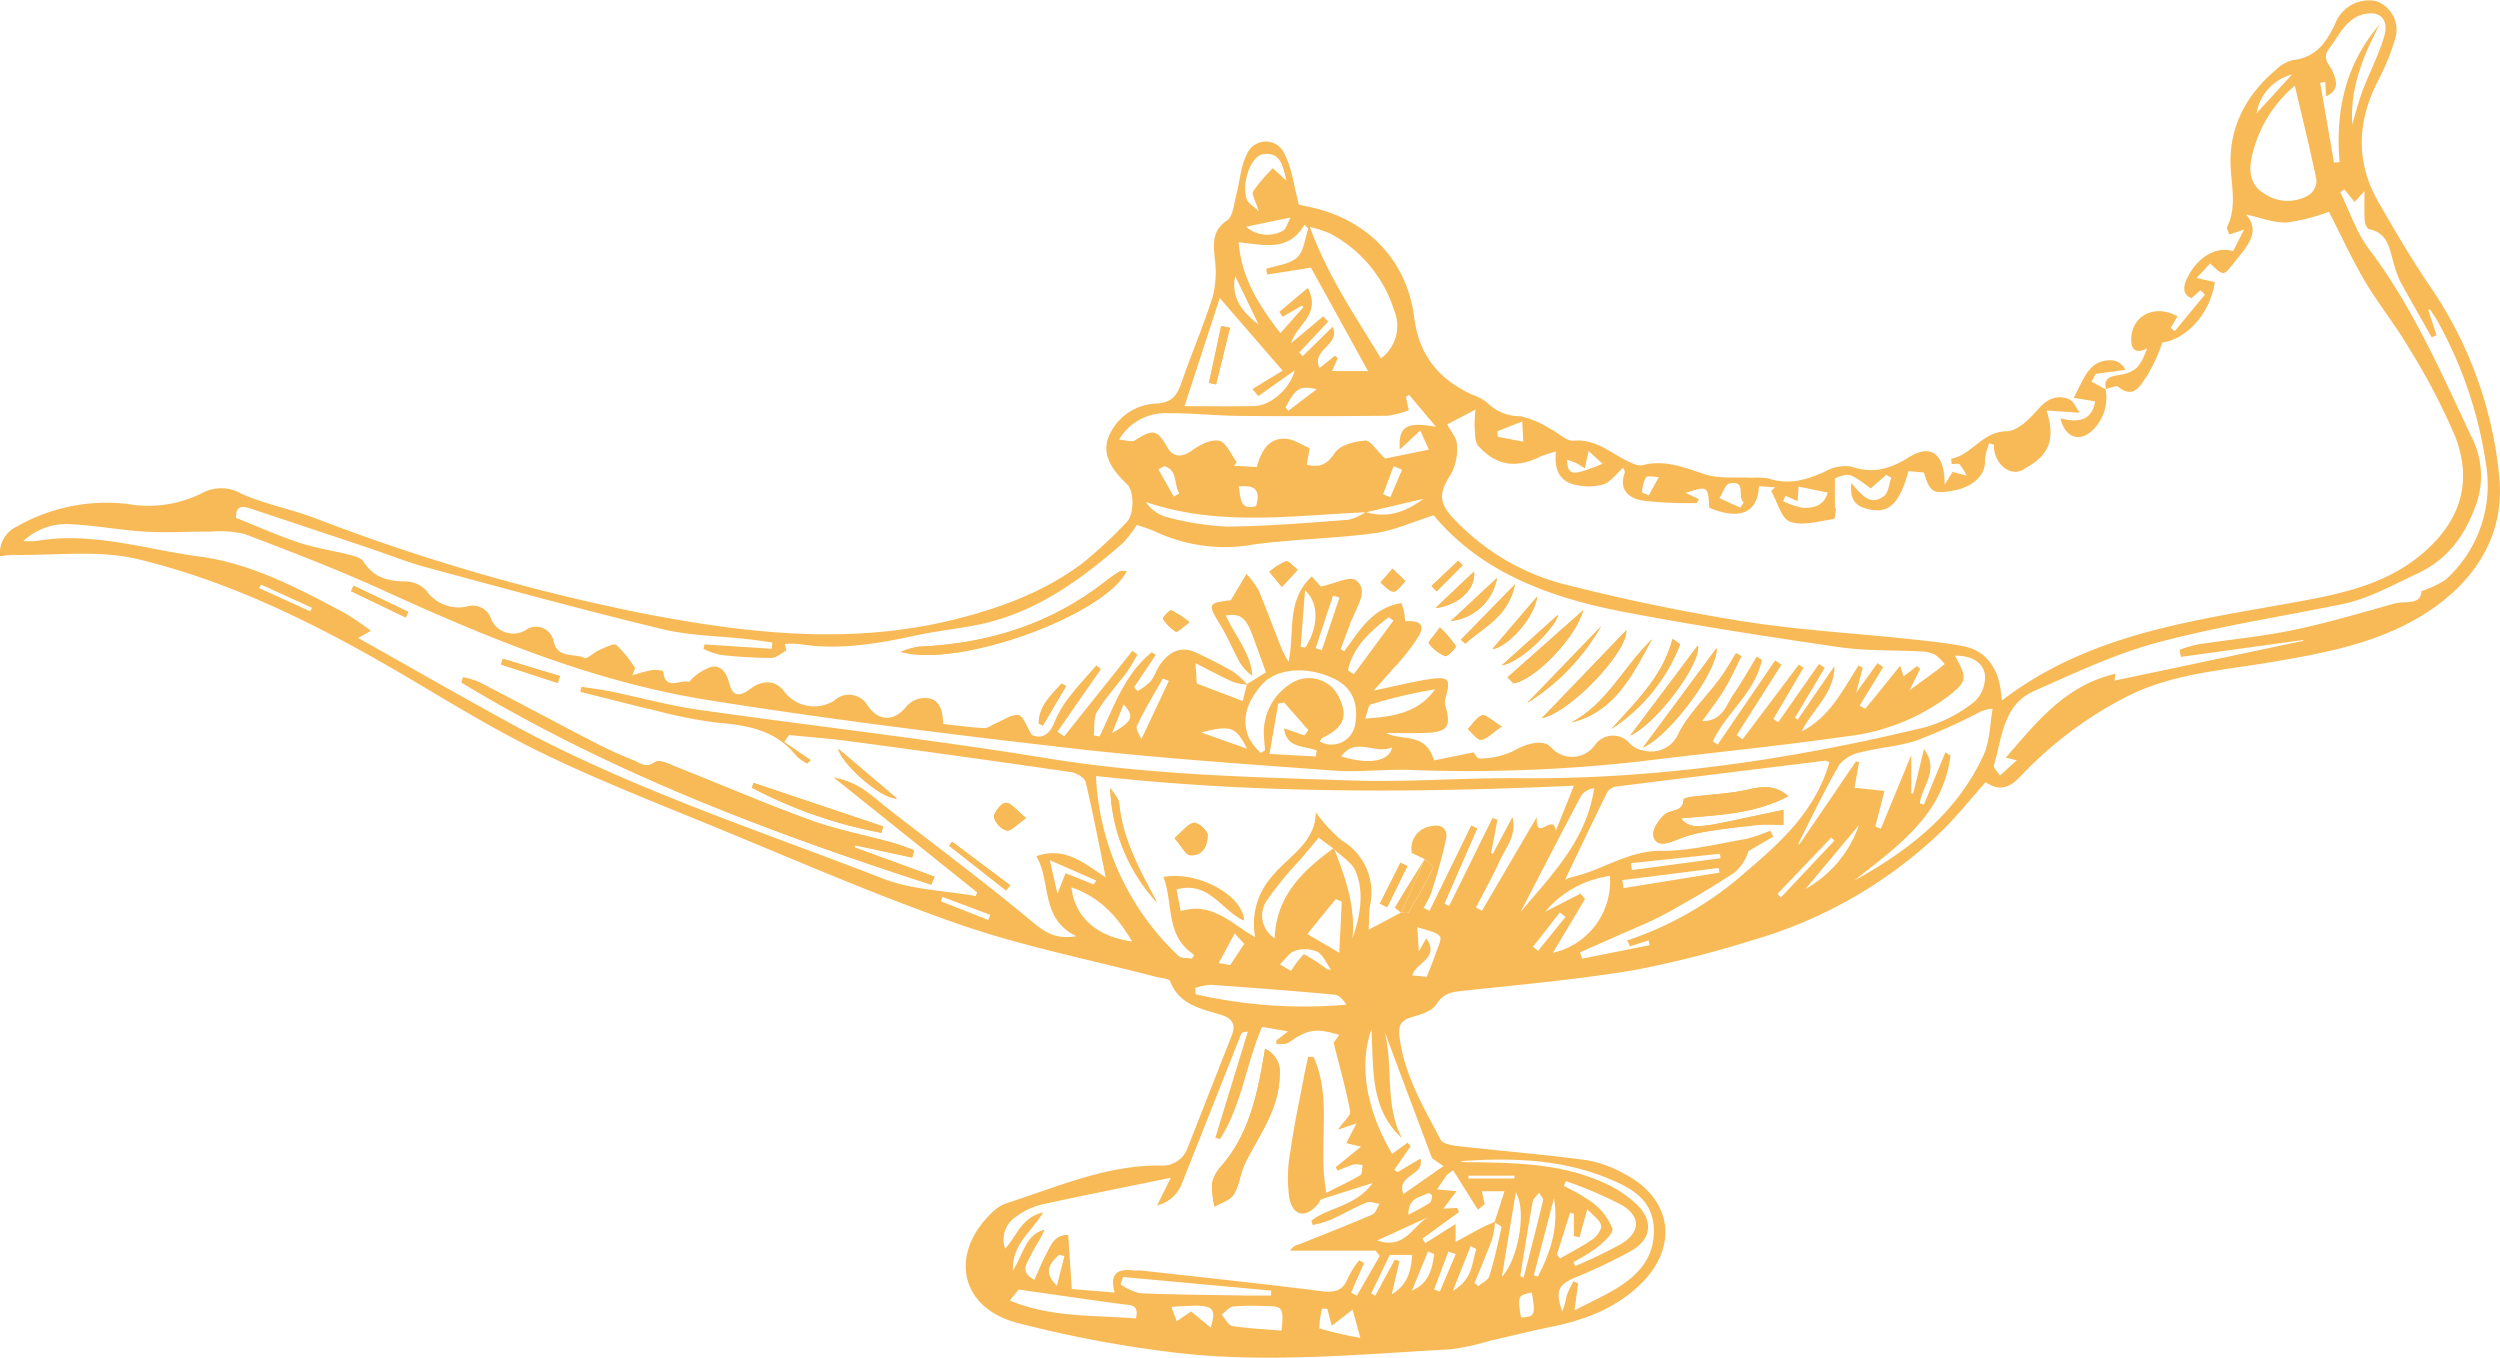 <?xml version="1.0" encoding="UTF-8"?>
<svg xmlns="http://www.w3.org/2000/svg" xmlns:xlink="http://www.w3.org/1999/xlink" id="Lamp" width="292.202" height="158.695" viewBox="0 0 292.202 158.695">
  <defs>
    <clipPath id="clip-path">
      <rect id="Rectangle_212" data-name="Rectangle 212" width="292.202" height="158.695" fill="#f7ba56"></rect>
    </clipPath>
  </defs>
  <g id="Group_161" data-name="Group 161" clip-path="url(#clip-path)">
    <path id="Path_1883" data-name="Path 1883" d="M614.072,109.818a5.283,5.283,0,0,1-1.568,4.86c-1.531,1.421-3.19.77-3.707-1.445,2.524.662,3.718-.037,4.067-1.975l-2.507-.412c1.2-2.234,1.759-4.553,4.555-4.382a1.985,1.985,0,0,1,1.483,1.114l-3.468.461-.489.912q.844.462,1.69.926l-.056-.059" transform="translate(-367.974 -64.345)" fill="#f7ba56"></path>
    <path id="Path_1884" data-name="Path 1884" d="M292.549,166.9c-.411,0-.64-.07-.773.013a17.789,17.789,0,0,0-1.619,1.119c-6.437,5.074-13.842,7.365-21.944,7.7a10.806,10.806,0,0,0-2.061.6c6.818,1.949,23.852-4.309,26.4-9.438m48.537,17.186c3.331-.656,10.056-7.8,9.864-10.264l-9.864,10.264M361.5,175.91l-8.614,11.633c3.3-1.514,8.868-9.192,8.614-11.633m-13.5-2.548q-4.325,4.481-8.644,8.962a25.678,25.678,0,0,0,8.644-8.962M344.522,184.6c5.157-1.262,7.169-5.628,9.442-9.736-3.268,3.126-5.251,7.52-9.442,9.736m6.879,1.542c3.127-1.468,8.306-8.4,7.935-10.569L351.4,186.141m-5.472-14.684-8.862,7.859.7.7c2.4-.348,7.247-5.225,8.157-8.564m11.323,3.991-.89-.629c-1.157,4.41-4.3,7.354-7.139,10.529a20.751,20.751,0,0,0,8.03-9.9m-16.7-5.588-5.24,6.134c1.34.029,4.807-3.239,5.24-6.134m-4.151,8.061c2.557-.442,6.572-4.887,6.564-5.9l-6.564,5.9m1.548-9.476-6.33,6.486.514.451c2.117-1.918,5.041-3.108,5.815-6.937M336.4,185.061c-1.148-.687-1.86-1.434-2.29-1.3-.657.211-1.12,1.03-1.665,1.592.511.449,1.05,1.287,1.526,1.253.653-.046,1.258-.755,2.428-1.549m-7.227-11.584c-.656.915-1.412,1.731-1.307,1.863a4.686,4.686,0,0,0,1.918,1.5c.26.1,1.327-1.011,1.248-1.163a13.056,13.056,0,0,0-1.858-2.2m6.672-5.775-5.4,5.035a6.138,6.138,0,0,0,5.4-5.035M310.7,168.751l1.841-2c-.462-.355-1.015-1.076-1.369-.989a6.967,6.967,0,0,0-1.942,1.226l1.47,1.76m22.453-1.8-4.511,4.28c2.851-.373,4.765-2.337,4.511-4.28m-47.676,13.39-.536-.289c-1.231,1.366-2.642,2.633-2.667,4.649l.473.266,2.73-4.626m14.428-7.45a10.959,10.959,0,0,0-2.138-1.406c-.2-.071-1.038.9-.985.975a4.98,4.98,0,0,0,1.51,1.523c.192.109.807-.527,1.612-1.091m23.723-6.261-1.407,1.611c.516.383,1.044,1.076,1.544,1.057.472-.019.913-.788,1.368-1.228l-1.5-1.44m4.551,2.012.6.636,3.041-3.056-.524-.524-3.117,2.944" transform="translate(-160.87 -100.151)" fill="#f7ba56"></path>
    <path id="Path_1885" data-name="Path 1885" d="M162.586,203.653l.079-.258,6.644,1.427.232-.857c-.872-.3-1.73-.652-2.618-.9-3.165-.869-6.417-1.486-9.491-2.6-5.189-1.879-10.262-4.078-15.4-6.106-.909-.359-2.264-1.062-2.756-.7-1.108.807-1.786.119-2.566-.195-1.526-.615-3.034-1.291-4.494-2.047-4.5-2.333-8.976-4.728-13.478-7.064a11.2,11.2,0,0,0-1.912-.6l-.188.616c17.214,10.43,35.861,17.484,54.9,23.627l.392-.929-9.342-3.417m3.123-1.713.21-.745-15.154-5.09-.187.565a53.68,53.68,0,0,0,15.131,5.269m16.917-1.719c-1.084-.883-1.7-1.762-2.35-1.789-.482-.02-1.4,1.064-1.4,1.662a2.242,2.242,0,0,0,1.49,1.58c.5.1,1.186-.718,2.265-1.453m-15.086-2.277-6.855-5.814c.161,1.451,4.768,5.818,6.855,5.814m12.735,10.73.489-.6-6.793-5.091-.345.472,6.649,5.223m-52.392-24.25.265-.806-6.688-2.021-.216.669,6.639,2.158m-17.771-7.652.3-.655-6.4-3.063-.289.642,6.386,3.077" transform="translate(-62.696 -104.599)" fill="#f7ba56"></path>
    <path id="Path_1886" data-name="Path 1886" d="M364.278,309.882c-.839,5.078-1.761,9.8-5.059,13.656a4.466,4.466,0,0,0-1.132,2.037,10.763,10.763,0,0,0,.28,2.758c.776-.463,1.846-.748,2.261-1.431.667-1.1.763-2.533,1.347-3.7,1.649-3.3,3.968-6.281,4.01-10.261a2.971,2.971,0,0,0-1.707-3.057" transform="translate(-216.418 -187.301)" fill="#f7ba56"></path>
    <path id="Path_1887" data-name="Path 1887" d="M333.511,246.186c-1.947-3.692-4-7.274-4.413-11.544-.062-.645-.683-1.235-1.046-1.851a20.685,20.685,0,0,0,5.458,13.4m2.053-7.514c.834.947,1.3,1.957,1.837,1.994,1.474.1,2.062-1.18,2.034-2.374-.013-.522-1.148-1.5-1.616-1.417-.729.134-1.322,1-2.255,1.8m27.211,3.261-.8-.391-2.405,4.776.848.414,2.358-4.8" transform="translate(-198.285 -140.705)" fill="#f7ba56"></path>
    <path id="Path_1888" data-name="Path 1888" d="M504.265,233.644c-1.566-1.371-3.074-1.137-4.753-.757-2.027.458-4.138.538-6.21.8a3.953,3.953,0,0,0-1.27.278c-.008,1.534-1.379,1.207-2.109,1.753-.749.56-1.6,1.869-1.415,2.6.324,1.27,1.572.892,2.636.462a16.341,16.341,0,0,1,3.393-.975c2.066-.347,4.154-.583,6.24-.8.893-.092,1.8-.015,2.924-.015v-1.743l-6.12,1.293c-4.107.868-4.88.848-5.848-.3,4.3-.4,8.584-.492,12.531-2.589" transform="translate(-295.252 -140.586)" fill="#f7ba56"></path>
    <path id="Path_1889" data-name="Path 1889" d="M359.669,96.547l-1.018-.215-1.43,6.644.824.181,1.623-6.61" transform="translate(-215.915 -58.226)" fill="#f7ba56"></path>
    <path id="Path_1890" data-name="Path 1890" d="M416.679,253.707c.362.345,1.095.874,1.028,1.008-.881,1.782-1.858,3.519-2.869,5.233-.083.14-.594.029-.906.034l.048.058,2.775-6.387Z" transform="translate(-250.192 -153.314)" fill="#f7ba56"></path>
    <path id="Path_1891" data-name="Path 1891" d="M292.55,168.7c-2.544,5.129-19.577,11.387-26.4,9.438a10.754,10.754,0,0,1,2.061-.6c8.1-.336,15.507-2.628,21.944-7.7a17.88,17.88,0,0,1,1.619-1.119c.133-.083.362-.012.773-.012" transform="translate(-160.871 -101.947)" fill="#f7ba56"></path>
    <path id="Path_1892" data-name="Path 1892" d="M455.584,196.5l9.864-10.264c.193,2.469-6.533,9.608-9.864,10.264" transform="translate(-275.368 -112.566)" fill="#f7ba56"></path>
    <path id="Path_1893" data-name="Path 1893" d="M494.035,191.519c.254,2.44-5.311,10.118-8.614,11.633l8.614-11.633" transform="translate(-293.402 -115.759)" fill="#f7ba56"></path>
    <path id="Path_1894" data-name="Path 1894" d="M459.868,185.078a25.661,25.661,0,0,1-8.647,8.962q4.32-4.481,8.647-8.962" transform="translate(-272.731 -111.866)" fill="#f7ba56"></path>
    <path id="Path_1895" data-name="Path 1895" d="M464.269,198.607c4.191-2.215,6.174-6.61,9.442-9.736-2.273,4.108-4.285,8.474-9.442,9.736" transform="translate(-280.617 -114.159)" fill="#f7ba56"></path>
    <path id="Path_1896" data-name="Path 1896" d="M481.659,201.233l7.935-10.569c.371,2.166-4.808,9.1-7.935,10.569" transform="translate(-291.128 -115.243)" fill="#f7ba56"></path>
    <path id="Path_1897" data-name="Path 1897" d="M454.285,180.261c-.911,3.339-5.758,8.216-8.158,8.564l-.7-.7,8.862-7.859" transform="translate(-269.226 -108.955)" fill="#f7ba56"></path>
    <path id="Path_1898" data-name="Path 1898" d="M484.182,189.388a20.751,20.751,0,0,1-8.03,9.9c2.835-3.176,5.982-6.119,7.139-10.529l.89.629" transform="translate(-287.8 -114.091)" fill="#f7ba56"></path>
    <path id="Path_1899" data-name="Path 1899" d="M446.224,176.223c-.433,2.894-3.9,6.163-5.24,6.134l5.24-6.134" transform="translate(-266.543 -106.514)" fill="#f7ba56"></path>
    <path id="Path_1900" data-name="Path 1900" d="M443.737,187.59l6.564-5.9c.009,1.011-4.006,5.456-6.564,5.9" transform="translate(-268.207 -109.82)" fill="#f7ba56"></path>
    <path id="Path_1901" data-name="Path 1901" d="M437.979,172.647c-.775,3.829-3.7,5.019-5.815,6.937l-.514-.451,6.329-6.486" transform="translate(-260.901 -104.353)" fill="#f7ba56"></path>
    <path id="Path_1902" data-name="Path 1902" d="M437.682,212.647c-1.17.794-1.776,1.5-2.428,1.549-.477.034-1.015-.8-1.527-1.253.546-.561,1.008-1.381,1.666-1.592.429-.137,1.142.609,2.289,1.3" transform="translate(-262.157 -127.736)" fill="#f7ba56"></path>
    <path id="Path_1903" data-name="Path 1903" d="M423.443,185.368a13.056,13.056,0,0,1,1.858,2.2c.079.152-.988,1.258-1.248,1.163a4.686,4.686,0,0,1-1.918-1.5c-.1-.132.652-.949,1.307-1.863" transform="translate(-255.145 -112.042)" fill="#f7ba56"></path>
    <path id="Path_1904" data-name="Path 1904" d="M434.078,170.768a6.137,6.137,0,0,1-5.4,5.035l5.4-5.035" transform="translate(-259.108 -103.217)" fill="#f7ba56"></path>
    <path id="Path_1905" data-name="Path 1905" d="M376.525,168.845l-1.47-1.76A6.956,6.956,0,0,1,377,165.859c.353-.087.906.633,1.368.989l-1.841,2" transform="translate(-226.694 -100.245)" fill="#f7ba56"></path>
    <path id="Path_1906" data-name="Path 1906" d="M428.638,168.862c.253,1.943-1.66,3.907-4.511,4.28l4.511-4.28" transform="translate(-256.354 -102.065)" fill="#f7ba56"></path>
    <path id="Path_1907" data-name="Path 1907" d="M310.113,202.27l-2.73,4.626-.473-.265c.025-2.016,1.437-3.284,2.667-4.65l.536.289" transform="translate(-185.505 -122.083)" fill="#f7ba56"></path>
    <path id="Path_1908" data-name="Path 1908" d="M346.706,181.725c-.805.564-1.421,1.2-1.612,1.091a4.981,4.981,0,0,1-1.511-1.523c-.053-.076.783-1.047.985-.975a10.951,10.951,0,0,1,2.138,1.406" transform="translate(-207.67 -108.987)" fill="#f7ba56"></path>
    <path id="Path_1909" data-name="Path 1909" d="M409.3,168.052l1.5,1.439c-.455.439-.9,1.21-1.368,1.228-.5.02-1.028-.674-1.544-1.057l1.407-1.61" transform="translate(-246.543 -101.575)" fill="#f7ba56"></path>
    <path id="Path_1910" data-name="Path 1910" d="M422.957,168.639l3.117-2.944.524.524-3.041,3.056-.6-.636" transform="translate(-255.647 -100.151)" fill="#f7ba56"></path>
    <path id="Path_1911" data-name="Path 1911" d="M182.318,220.007l9.342,3.417-.393.929c-19.033-6.144-37.68-13.2-54.894-23.627l.188-.616a11.179,11.179,0,0,1,1.912.6c4.5,2.337,8.974,4.731,13.479,7.065,1.46.756,2.968,1.432,4.494,2.047.78.314,1.457,1,2.566.2.492-.358,1.847.344,2.756.7,5.136,2.028,10.208,4.227,15.4,6.106,3.074,1.113,6.327,1.729,9.491,2.6.888.244,1.746.594,2.618.9l-.233.857-6.644-1.427Z" transform="translate(-82.427 -120.952)" fill="#f7ba56"></path>
    <path id="Path_1912" data-name="Path 1912" d="M237.3,237.163a53.675,53.675,0,0,1-15.131-5.269c.063-.188.124-.377.187-.565l15.154,5.09-.21.744" transform="translate(-134.283 -139.821)" fill="#f7ba56"></path>
    <path id="Path_1913" data-name="Path 1913" d="M297.447,239c-1.08.735-1.768,1.555-2.265,1.453a2.242,2.242,0,0,1-1.49-1.58c0-.6.922-1.682,1.4-1.662.65.027,1.265.906,2.35,1.79" transform="translate(-177.516 -143.376)" fill="#f7ba56"></path>
    <path id="Path_1914" data-name="Path 1914" d="M254.573,227.092c-2.086,0-6.694-4.364-6.854-5.815l6.854,5.815" transform="translate(-149.728 -133.747)" fill="#f7ba56"></path>
    <path id="Path_1915" data-name="Path 1915" d="M287.082,254.4l-6.649-5.223.345-.472,6.794,5.091-.489.6" transform="translate(-169.502 -150.324)" fill="#f7ba56"></path>
    <path id="Path_1916" data-name="Path 1916" d="M154.652,197.478l-6.639-2.158.216-.669,6.688,2.021-.265.806" transform="translate(-89.463 -117.652)" fill="#f7ba56"></path>
    <path id="Path_1917" data-name="Path 1917" d="M110.114,176.773l-6.386-3.077.289-.642,6.4,3.063-.3.655" transform="translate(-62.696 -104.599)" fill="#f7ba56"></path>
    <path id="Path_1918" data-name="Path 1918" d="M364.278,309.882a2.971,2.971,0,0,1,1.707,3.057c-.042,3.98-2.361,6.962-4.01,10.261-.584,1.169-.68,2.6-1.347,3.7-.415.683-1.485.968-2.261,1.431a10.763,10.763,0,0,1-.28-2.758,4.466,4.466,0,0,1,1.132-2.037c3.3-3.856,4.22-8.578,5.059-13.656" transform="translate(-216.418 -187.301)" fill="#f7ba56"></path>
    <path id="Path_1919" data-name="Path 1919" d="M333.511,246.186a20.687,20.687,0,0,1-5.458-13.4c.363.616.984,1.206,1.046,1.851.412,4.27,2.466,7.852,4.412,11.544" transform="translate(-198.285 -140.705)" fill="#f7ba56"></path>
    <path id="Path_1920" data-name="Path 1920" d="M347.042,244.9c.933-.8,1.526-1.664,2.254-1.8.468-.086,1.6.9,1.616,1.417.028,1.195-.56,2.476-2.034,2.374-.535-.037-1-1.047-1.837-1.994" transform="translate(-209.762 -146.936)" fill="#f7ba56"></path>
    <path id="Path_1921" data-name="Path 1921" d="M415.688,253.652l-2.774,6.387c-.261-.232-.779-.617-.744-.675,1.14-1.923,2.333-3.815,3.519-5.712" transform="translate(-249.126 -153.314)" fill="#f7ba56"></path>
    <path id="Path_1922" data-name="Path 1922" d="M410.931,255.306l-2.358,4.8-.848-.414,2.405-4.776.8.391" transform="translate(-246.44 -154.078)" fill="#f7ba56"></path>
    <path id="Path_1923" data-name="Path 1923" d="M504.265,233.644c-3.947,2.1-8.229,2.185-12.531,2.589.968,1.153,1.741,1.173,5.848.3l6.12-1.293v1.743c-1.121,0-2.031-.077-2.924.015-2.086.215-4.173.451-6.24.8a16.341,16.341,0,0,0-3.393.975c-1.064.43-2.312.809-2.636-.462-.186-.729.666-2.038,1.415-2.6.731-.545,2.1-.219,2.109-1.753a3.953,3.953,0,0,1,1.27-.278c2.072-.26,4.184-.341,6.21-.8,1.679-.38,3.187-.614,4.753.757" transform="translate(-295.252 -140.586)" fill="#f7ba56"></path>
    <path id="Path_1924" data-name="Path 1924" d="M359.669,96.547l-1.623,6.61-.824-.181,1.43-6.644,1.018.215" transform="translate(-215.915 -58.226)" fill="#f7ba56"></path>
    <path id="Path_1925" data-name="Path 1925" d="M246.157,45.536c-.264-1.09.167-1.489,1.282-1.664,2.171-.34,2.689-.905,3.517-3.154-1.251.638-1.885.253-1.851-1.124.068-2.727,2.777-4.1,5.409-2.617l-.8,1.339.478.389,3.516-4.271-.509-.515-1.062.93c-1.123-.479-.963-1.426-.431-2.473,1.189-2.343,3.319-3.627,5.3-3.019l1.28-2.524-1.736.585c-.093-.344-.33-.715-.229-.923,1.1-2.269.517-4.572.4-6.926-.235-4.638,1.768-8.429,5.284-11.409a4.308,4.308,0,0,1,2.027-1.147c2.773-.306,3.994-2.239,4.993-4.442a4.205,4.205,0,0,1,4.661-2.45,3.552,3.552,0,0,1,2.246,4.48A27.089,27.089,0,0,1,277.9,9.521c-2.417,4.764-2.57,9.5.127,14.164,1.905,3.3,3.829,6.6,5.971,9.749a47.284,47.284,0,0,1,8.13,22.417c.624,6.648-2.8,11.942-8.159,15.525-5.678,3.8-12.368,4.991-19.045,6.1-5.556.921-11.241,1.315-16.436,3.988a45.609,45.609,0,0,0-12.268,9.209c-1.267,1.331-2.446,1.917-4.135.746-1.847,2.057-3.512,4.2-5.467,6.036a53.225,53.225,0,0,1-21.935,12.474,122.211,122.211,0,0,1-13.706,3.463c-6.552,1.09-13.189,1.686-19.8,2.395-1.367.146-2.434.235-3.3,1.611-.5.8-1.841,1.184-2.881,1.489-1.282.376-1.58,1.01-1.42,2.3.549,4.447,2.8,8.2,4.813,12.039.249.476,1.318.652,2.033.733,5.032.566,10.082.98,15.1,1.65a13.938,13.938,0,0,1,4.422,1.644c5.474,2.86,6.277,8.445,1.847,12.8-2.869,2.821-6.471,4.207-10.353,5-2.446.5-4.871,1.105-7.307,1.659a28.37,28.37,0,0,1-4.62,1c-10.722.58-21.467,1.651-32.18.38a138.853,138.853,0,0,1-18.4-3.464c-6.75-1.748-8.045-8.1-2.949-12.936a4.515,4.515,0,0,1,1.638-1.051c5.884-1.88,11.6-4.456,17.956-4.415a3.119,3.119,0,0,0,3.235-2.059q2.59-6.6,5.176-13.195c.479-1.229.041-1.948-1.228-2.343-2.362-.734-4.939-1.153-6-3.961-.121-.319-1.054-.337-1.614-.483-7.709-2.019-15.586-3.559-23.088-6.172-10-3.482-19.717-7.759-29.523-11.773-6.269-2.566-12.582-5.063-18.683-7.99-5.086-2.44-9.957-5.353-14.81-8.248-10.4-6.2-21.12-11.8-32.92-14.65-4.615-1.112-9.67-.4-14.525-.5A13.265,13.265,0,0,0,0,65.021a3.432,3.432,0,0,1,1.941-3.467A21.2,21.2,0,0,1,14.9,58.9a13.938,13.938,0,0,0,8.817-1.319,4.71,4.71,0,0,1,4.487.119c2.75,1.225,5.785,1.794,8.615,2.864A234.405,234.405,0,0,0,74.915,71.65c12.192,2.367,24.51,3.83,36.861.7,5.348-1.355,10.467-3.258,14.886-6.636a52.783,52.783,0,0,0,5.027-4.69c.886-.883.886-3.616.061-4.405-1.6-1.529-3.04-3.338-2.18-5.545a6.237,6.237,0,0,1,5.562-3.9c1.825-.114,2.44-.939,2.958-2.443,1.177-3.421,2.622-6.754,3.7-10.2a12.048,12.048,0,0,0,.178-4.436c-.138-1.7-.3-3.137,1.445-4.33.729-.5.814-1.995,1.1-3.061.424-1.556.492-3.278,1.216-4.667a2.39,2.39,0,0,1,4.421-.022c.859,1.672,1.069,3.679,1.665,5.909.02,0,.579.128,1.14.244C159.7,25.55,164.439,30.31,165.3,37.133c.567,4.473,2.931,7.24,6.83,9.023a5.371,5.371,0,0,1,1.719.937,5.388,5.388,0,0,0,3.84,1.555,11.177,11.177,0,0,1,3.513,1.479c.932.449,1.867,1.456,2.728,1.381,2.894-.251,4.729,1.865,7.1,2.735a1.7,1.7,0,0,0,.938.133c2.592-.683,4.87.255,7.282,1.053,1.7.564,3.678.31,5.532.412a7.765,7.765,0,0,1,1.946.089c2.393.793,4.521.142,6.687-.867a4.606,4.606,0,0,1,3.018-.513c2.507.852,4.517.256,6.667-1.1,2.583-1.629,4.214-.428,4.19,3.2l.93-1.489,1.647.431a7.457,7.457,0,0,0-.831-1.32c-.141-.151-.578-.025-.926-.025a4.836,4.836,0,0,1-.036-.631c2.419-.469,3.631-3.18,6.466-3.207,1.249-.012,2.693-1.448,3.668-2.569,1.071-1.232,2.179-1.737,3.606-1.186.536.207.838,1.018,1.273,1.589l-3.877-.262c1.337,4.243-.484,5.612-2.778,6.927-1.541.883-3.458-.82-3.381-2.919L232.5,51.8A6.9,6.9,0,0,0,232,53.834c.1,1.612-1.312,3.061-3.617,3.489-2.451.456-2.8.247-3.517-2.094l-1.8-.166c-1.071,3.879-2.334,5.047-4.788,4.426-1.3-.33-2.148-1.013-1.872-3.041,1.21,1.532,2.293,2.691,3.8,1.529.522-.4.58-1.406.85-2.135l-.608-.336-1.794,1.579c-2.506-1.841-2.506-1.841-4.193-1.175v3.367l.136.235c-.08.4-.116,1.141-.245,1.157-1.718.222-3.627.844-5.116.316-1.037-.368-1.5-2.349-2.223-3.608l.469-.409-1.9-.154c-.109,3.133-2.262,4.023-5.8,2.532-.153-2.563-.153-2.563-2.771-1.739l1.561.731c-.118.189-.213.466-.3.464A48.409,48.409,0,0,1,192,58.51c-1.611-.258-2.809-1.247-2.1-3.254.063-.176-.131-.443-.18-.594-.791.706-1.427,1.629-2.285,1.943a6.349,6.349,0,0,1-3.106.1c-1.942-.33-2.731-1.674-2.459-3.932a14.114,14.114,0,0,0-1.808.583c-2.853,1.413-5.136,1.11-7.27-1.222-.428-.468-.371-1.425-.438-2.165a16.421,16.421,0,0,1,.1-2.093L169.143,49.6c.4.781,1.112,1.555,1.144,2.356a6.2,6.2,0,0,1-.7,3.465c-1.427,2.178-1.474,3.384.42,5.3a26.946,26.946,0,0,0,12.409,7.462c7,1.8,14.107,3.286,21.245,4.426,6.421,1.025,12.946,1.389,19.422,2.074,2.137.226,4.283.445,6.392.845,2.5.474,4.027,2.4,4.375,5.2.046.371.087.744.135,1.147,10.26-7.878,22.526-9.341,34.524-11.534,5.3-.969,10.487-2.07,14.722-5.72,4.349-3.747,5.811-8.3,3.707-13.667a75.708,75.708,0,0,0-5.39-10.294c-1.558-2.67-3.54-5.091-5.111-7.754s-2.852-5.472-4.228-8.155a22.641,22.641,0,0,1-4.907,1.25c-1.6.065-3.223-.6-4.77-.926,1.776,2.086.055,3.765-1.381,5.584-1.277,1.619-1.212,1.671-2.826.133l-1.587,1.7,2.136.484c-.527,3.621-3.252,6.648-6.149,7.063a19.332,19.332,0,0,1-1.792,3.917c-.712.947-1.462,2.778-3.342,1.263-.262-.211-.989.153-1.5.252l.059.062M155.9,99.119c1.328,3.395,2.563,6.809,2.173,10.6.88-2.616,1.422-5.283.388-7.854-.432-1.073-1.716-1.8-2.612-2.69l-1.719-1.266-2.215,2.635a39.836,39.836,0,0,0-3.732,4.542,3.127,3.127,0,0,0,.806,4.579c.16-4.924,3.264-7.913,6.911-10.542m3.762-39.25c-8.586.369-17.214,1.708-25.743-1.2a4.451,4.451,0,0,0,2.322,1.733,33.355,33.355,0,0,0,7.176,1.142c4.731-.034,9.461-.447,14.185-.793a7.034,7.034,0,0,0,2.038-.9c2.37.7,4.422.15,6.756-1.557l-6.733,1.576m15.084,82.918a10.622,10.622,0,0,1-.337,2.009c-.642,1.747-1.378,3.459-2.077,5.185l.472.327c.437-.378,1.122-.679,1.267-1.147.579-1.871,1.01-3.79,1.422-5.707.03-.139-.528-.4-.812-.611l1.163-3.613H173.2l.331,1.514-.791.652-2.9-4.627-.758.576-1.122,1.665,2.285.205-1.553,2.047,1.614-.081.233.469-4.279,3.117.329.529,3.542-2.239v2.1c1.238-.677,2.165-1.2,3.108-1.692.483-.252,1-.448,1.506-.678m-11-36.121c.312-.006.824.106.907-.034,1.011-1.713,1.988-3.45,2.869-5.233.066-.133-.667-.662-1.029-1.007l-1.477-.7a2.636,2.636,0,0,1,2.278-3.131c1.131-.289,1.962.293,1.729,1.445-.43,2.125-1.081,4.209-1.71,6.289a10.922,10.922,0,0,1-.928,1.806l.7.356,4.876-9.987.714.347-3.844,8.811.552.251,5.064-10.276.577.217q-.371,1.937-.742,3.875l.191.114,2.3-4.31c.562,2.117-.805,3.595-1.552,5.246-.819,1.812-1.8,3.551-2.712,5.322l.7.381L179.623,95.5c-.137,3.106,1.912-.625,2.221,1.61l2.109-5.273c-18.851.848-37.288.923-55.854-1.136a30.723,30.723,0,0,0,9.64,21.017c.322.317,1.044.227,1.58.326l.269-.436c-3.449-2.244-2.409-6.051-3.614-9.105,4.029-.746,9.347,2.168,9.445,5.112-2.618-1.146-4.11-4.722-7.908-3.652l.492,2.53c3.713-1.142,5.948,1.533,8.706,3.039a8.3,8.3,0,0,1,1.91-7.031c1.939-2.424,5.139-3.956,5.167-7.556a19.234,19.234,0,0,0,3.016,3.277,7.053,7.053,0,0,1,3.327,7.624c-.137.843-.1,1.714-.163,2.818l3.774-1.994m-18-26.7,2.225-1.385c-.609-1.679-1.079-3.006-1.571-4.325-.785-2.1-1.43-2.584-3.118-2.318,1.033,2.345,2.9,4.322,3.1,7.039a4.871,4.871,0,0,1-1.547-1.706c-.759-1.385-1.358-2.864-2.182-4.206-1.525-2.485-1.509-2.59,1.208-2.912l1.838-3.082a11.445,11.445,0,0,1,1.414,1.909c.955,2.3,1.813,4.634,2.735,6.945a13.4,13.4,0,0,0,.769,1.424c.737-3.471-.312-7.144,2.708-9.982l1.068,1.185c1.609-.339,3.366-1.26,4.074-.743,1.458,1.063.32,2.739-.231,4.124-.1.244-.237.472-.33.718-.4,1.068-.8,2.141-1.2,3.212l.419.246c1.769-2.383,3.28-5.093,6.673-5.619a10.418,10.418,0,0,1,.32,1.032c.07.359.084.73.123,1.091,1.688-.123,2.3.358,1.656,1.616a23.268,23.268,0,0,1-3.1,3.952c-.606.732-1.255,1.428-2.23,2.53,2.683-.557,4.658-1.07,6.666-1.357,2.1-.3,2.339.078,1.759,2.092a1.732,1.732,0,0,0-.085.9c.758,2.584.329,3.229-2.357,3.317-1.51.05-3.022.009-4.533.009,1.919.989,4.652-.14,5.585,3.2l4.663-.944c-.026-.029.368.756.688.727a9.584,9.584,0,0,0,3.826-.824c1.826-1.045,3.6-1.443,4.519-.485a3.27,3.27,0,0,0,5.147-.3,2.561,2.561,0,0,1,4.077-.112,3.047,3.047,0,0,0,1.71.809,3.441,3.441,0,0,0,3.989-2.1c1.2-2.29,3.168-4.169,4.744-6.27.723-.963,1.3-2.034,1.947-3.056l.65.366c-.661,1.3-1.25,2.638-2,3.88-.782,1.289-1.722,2.481-2.593,3.716,2.387.011,2.773-1.886,3.689-3.2.967-1.391,1.786-2.884,2.671-4.333l.608.379c-.772,3.786-4.171,6.165-5.737,9.527l.574.362,6.709-9.822.747.48-5.241,8.254.689.481,6.572-8.727.554.363-3.524,5.983.574.378,4.756-6.8.666.448L209.789,83.9l.325.215,4.3-6.268c-.01,3.258-2.591,5.076-3.837,7.643,3.256-1.636,4.8-4.817,6.656-7.716l.478.281-.756,2.917,2.481-3.458.68.449-2.76,4.507a3.749,3.749,0,0,0,.656.362c1.345-1.615,2.659-3.256,4.072-5.01l.417,1.239,1.55-1.206.379.318-1.243,2.506c1.188-.867,2.1-1.525,3-2.192.378-.279.741-.578,1.112-.868a5.253,5.253,0,0,0-1.154-1.119,4.466,4.466,0,0,0-1.727-.363c-3.155-.17-6.35-.043-9.461-.5-8.407-1.227-16.812-2.525-25.156-4.116-8.639-1.649-16.707-4.628-22.232-11.295-2.416.755-4.639,1.793-6.96,2.1-4.693.63-9.465.675-14.154,1.324a19.047,19.047,0,0,1-11.179-1.408c-.812-.387-1.689-.637-2.4-.9a14.226,14.226,0,0,1-1.65,2.149c-5.06,4.413-10.432,8.3-17.23,9.591-2.329.442-4.694.7-7.01,1.2-4.467.962-8.93,1.737-13.52,1a11.045,11.045,0,0,0-1.74-.013l.186.756c-.585.308-1.17.877-1.756.877a57.333,57.333,0,0,1-5.909-.35,9.047,9.047,0,0,1-2.021-.706l.116-.526,7.873.51q.024-.37.049-.741c-.963-.129-1.925-.276-2.89-.385-3.334-.378-6.753-.4-9.989-1.178-9.2-2.224-18.336-4.724-27.476-7.193-2.394-.647-4.707-1.586-7.063-2.375-4.5-1.5-9-2.992-13.5-4.5-1.007-.337-1.8-.4-1.759,1.073,2.491.993,4.9,2.073,7.385,2.9,1.883.628,3.879.909,5.809,1.4.605.155,1.414.345,1.695.792,1.2,1.919,2.936,2.33,5.032,2.335a3.361,3.361,0,0,1,2.332,1.1A4.638,4.638,0,0,0,54.538,70.9a2.269,2.269,0,0,1,2.9,1.547,2.81,2.81,0,0,0,4,1.2,2.087,2.087,0,0,1,3.265,1.28c.443,2.117,2.385,1.372,3.59,1.976.332.167,1.1-.653,1.719-.914.675-.287,1.719-.853,2.046-.594a14.253,14.253,0,0,1,2.173,2.69l-.324.855a20.8,20.8,0,0,1,2.23-.614,3.153,3.153,0,0,1,1.386.121c.166,2.46,2.241.828,3,1.282a5.992,5.992,0,0,1,2.66-1.8c1.284-.191,1.788.914,2.114,2.132.4,1.492,1.366,1.241,2.383.468,1.549-1.178,3.123-.987,4.09.438a4.4,4.4,0,0,0,5.717.93,2.528,2.528,0,0,1,3.917.553c1.247,1.893,3.08,1.911,4.506.161a2.961,2.961,0,0,1,1.808-1.009c2.063-.2,2.462,1.291,2.528,3.019,1.642.178,3.2.4,4.77.483.43.024.879-.352,1.322-.536.9-.374,1.853-1.092,2.7-.988.547.067.945,1.342,1.571,2.329,1.211.518,2.083-.078,2.679-1.584a12.29,12.29,0,0,1,1.708-2.881c.979-1.279,2.094-2.455,3.15-3.674l.523.447-5.069,7.3.785.547,7.979-10,.574.434a20.954,20.954,0,0,1-1.152,1.947c-1.176,1.587-2.527,3.061-3.553,4.735-.449.733-.278,1.846-.389,2.786l.679.107c1.686-3.506,2.934-7.3,6.1-9.832l.469.3L132.569,80.3l.395.483a7.626,7.626,0,0,0,1.531-1.163c.485-.606.7-1.42,1.168-2.05,1.037-1.411,2.4-2.1,4.121-1.3,1.491.688,2.96,1.434,4.379,2.258a10.11,10.11,0,0,1,1.634,1.493A6.93,6.93,0,0,1,144.1,79.7c-1.528-.7-3.012-1.5-4.373-2.188.055.83.1,1.576.156,2.378l5.367,2.047.488-1.971m82.755-3.335c1.478,2.665,1.428,3.011-.754,4.723a24.363,24.363,0,0,1-11.821,4.7c-8.072,1.157-16.2,1.947-24.292,2.949a179.163,179.163,0,0,1-27.04.979c-2.893-.08-5.809.3-8.686.087-10.305-.769-20.626-1.455-30.887-2.634-14.12-1.623-28.237-3.374-42.27-5.612-13.283-2.119-25.667-7.22-37.86-12.785-5.311-2.424-10.776-4.521-16.232-6.6a11.879,11.879,0,0,0-3.989-.3c-2.557-.026-5.123.151-7.672,0-2.888-.165-5.754-.719-8.642-.862a7.36,7.36,0,0,0-5.627,1.962,10.925,10.925,0,0,0,1.5-.008c6.527-1.132,12.816.992,19.128,1.825,5.992.791,11.611,3.737,17.022,6.644a34.607,34.607,0,0,1,2.98,2.03l-1.485.838c6.084,3.419,11.908,6.764,17.8,9.987,13.873,7.592,28.9,12.449,43.567,18.15,3.357,1.3,7.19,1.386,10.8,2.03l.182-.427L97.427,90.863a9.716,9.716,0,0,1,3.15,1.176c1.218.773,2.3,1.762,3.441,2.652,5.565,4.326,11.229,8.535,16.636,13.051,1.494,1.248,2.735,2.071,5.16,1.689-4.272-2.072-2.905-6.317-4.686-9.359,3.474-1.209,5.735.986,8.112,2.472-.762-3.719-1.469-7.451-2.348-11.141-.12-.5-1.066-1.063-1.694-1.154q-12.91-1.877-25.84-3.606c-2.37-.32-4.759-.494-7.14-.735l-.548.81,3.106,2.125-.419.41a5.315,5.315,0,0,1-1.265-.883c-2.4-3.045-5.739-3.617-9.33-3.909a53.759,53.759,0,0,1-7.144-1.419c-1.792-.4-3.565-.872-5.347-1.314q-1.727-.43-3.452-.866l.141-.59c1.145.18,2.3.316,3.432.549,3.42.7,6.8,1.644,10.252,2.136,13.561,1.935,27.186,3.453,40.7,5.667,11.831,1.938,23.735,2.2,35.641,2.6,6.511.222,13.045-.326,19.566-.266,16.122.149,31.923-2.19,47.532-5.977a16.547,16.547,0,0,0,5.676-2.955A3.91,3.91,0,0,0,232,78.848c-.249-1.5-1.653-2.234-3.5-2.216m-68.041,61.634c-2.375.747-4.2,1.312-6.017,1.909-.147.048-.21.324-.333.477-1.4,1.744-2.954,1.586-3.409-.612a16.909,16.909,0,0,1,.146-5.614c.405-2.923,1.04-5.814,1.585-8.717.138-.734.309-1.461.466-2.191l.628.015c2.248,4.927.476,10.362,1.5,15.882,1.485-.753,2.767-1.347,3.974-2.064.236-.14.188-.759.271-1.157a2.9,2.9,0,0,0-1.034-.105,17.983,17.983,0,0,0-1.883.741l-.235-.407,2.955-2.4-1.719-.414,1.2-2.314-2.188.755c.673-.974,1.534-1.663,1.439-2.175-.485-2.6-1.216-5.159-1.931-8.006l.665-.909c-2.8-.831-3.688-.655-5.929.9-.348.242-.931.144-1.406.2l-.04-.43,1.388-1.085-3.044-.519c-1.9,4.454-2.389,9.2-4.928,13.123l-.522-.193,3.786-12.367c-.584,0-.728.14-.795.308-2.3,5.8-4.589,11.61-6.9,17.406a4.123,4.123,0,0,1-2.9,2.586l1.593-3.228c-5.47,1.121-10.369,2.082-15.242,3.161a8.25,8.25,0,0,0-2.821,1.37,3.181,3.181,0,0,0-1.3,3.741c1.413-1.491,1.864-3.633,4.455-4.231-1.452,2.378-3.671,3.755-3.541,6.788,1.237-1.9,1.453-4.167,3.684-4.772-.4,1.055-1.082,1.927-1.538,2.9-.428.917-1.478,2.041.369,2.964.5-1.113.909-2.147,1.43-3.119s.939-2.167,2.515-2.117c.139,2.113.269,4.073.416,6.314l5.012.414c-.591-2.11.252-2.79,2.042-2.6.392.041.794-.007,1.185.037,6.933.777,13.871,1.513,20.792,2.383,1.564.2,2.654.1,3.263-1.559a10.8,10.8,0,0,1,1.3-2.027l.57.3-1.518,3.482.681.346,2.669-4.641-.481-.618h-10a1.626,1.626,0,0,1,1.049-.738c2.863-1.139,5.733-2.263,8.563-3.48.393-.169.577-.824.857-1.255-.515-.063-1.115-.328-1.531-.154-1.455.61-2.831,1.406-4.271,2.058a13.623,13.623,0,0,1-2.006.572l-.181-.508c2.074-1.607,5.188-1.643,7.19-4.418M274.015,22.141l-.487.327c1.1,2.225,1.876,4.689,3.347,6.63,5.07,6.693,8.383,14.3,11.921,21.808a10.038,10.038,0,0,1,.622,8.045c-1.3,3.545-3.167,6.362-6.917,8.105-2.864,1.331-5.585,2.9-8.708,3.547-7.22,1.484-14.536,2.6-21.642,4.5-4.953,1.326-9.681,3.576-14.4,5.658-3.659,1.613-3.733,5.462-4.7,8.68-.084.279.4.729.7,1.216l1.975-1.8-1.287-.3c3.648-4.209,6.994-8.469,12.81-9.806l-.1.8L269.213,74.9l-.023-.1-14.282,1.979q-.074-.419-.148-.838a16.353,16.353,0,0,1,2.133-.622c3.708-.57,7.46-.915,11.125-1.678,3.991-.831,7.915-2,11.844-3.1,1.23-.346,3.111.258,3.149-1.454a11.122,11.122,0,0,0,2.823-1.324,14.832,14.832,0,0,0,4.741-13.437,49.025,49.025,0,0,0-5.565-16.6c-.3-.558-.678-1.075-1.019-1.61l-.168.136.963,2.928-.564.248c-1.244-2.2-2.5-4.388-3.72-6.6a10.664,10.664,0,0,1-.6-1.652c-.6-1.733-.57-3.885-3.013-4.4-.231-.048-.473-.628-.5-.975-.067-1-.024-2-.024-3.455L275.2,23.6l-1.186-1.464m-91.1,80.706a4.237,4.237,0,0,1,.824-.327c3.538-.786,6.538-3.105,10.442-3.069,3.313.03,6.642-.839,9.95-1.4a17.136,17.136,0,0,0,2.778-.965l.347.7-2.9,1.7a5.252,5.252,0,0,1-1.638,2.511c-2.619,1.714-5.321,3.312-8.069,4.812-1.821.994-3.775,1.747-5.672,2.6-1.432.643-2.871,1.273-4.307,1.909l.255.729,7.889-1.57q-.062-.28-.125-.561l-2.17.694-.331-.686a39.812,39.812,0,0,0,14-8.132c4.185-3.525,8.066-7.2,9.636-12.7-.332-.137-.394-.189-.449-.182q-12.247,1.5-24.49,3.027a1.522,1.522,0,0,0-1.034.673c-1.677,3.4-3.3,6.82-4.935,10.241M164.651,47.958a11.511,11.511,0,0,1-2.5.638c-5.784.05-11.569.067-17.353.013-2.761-.025-5.522-.337-8.281-.314a6.268,6.268,0,0,0-5.72,3.093c.833.057,1.489.315,1.839.092,2.146-1.369,2.59-1.306,3.826.839.678,1.177,1.74,1.139,2.832.349.915-.661,2.256-1.36,3.211-1.149.828.183,1.378,1.62,2.051,2.5l-.333.421,2.671.146c.508-1.8,1.293-3.32,3.211-3.314,1.009,0,2.017.724,2.964,1.1-.141.83-.234,1.379-.33,1.939,1.563.386,2.387-.044,3.289-1.393.6-.9,2.286-1.326,3.528-1.425.608-.048,1.314,1.135,2.333,2.1l5.114-1.035-1-2.245-2.394,2.225c-.19-2.694.774-3.278,4.24-2.646l-3.169-3.753-.352.249.322,1.569M210.2,98.551l.075.2,6.654-9.765.358.093-.528,3,3.5.365c-.326,1.265-.7,2.714-1.074,4.163l.649.252,3.555-8.6v4.459l.225.044,1.263-5.22c1.869,2.555-.295,4.388-.489,6.355l.479.15,2.509-6.118.6.382c-.856,6.987-6.255,10.628-11.237,14.6,6.383-3.512,11.98-7.864,15.1-14.651.749-1.627.733-3.606,1.068-5.424a3.963,3.963,0,0,0-1.849.558,69.968,69.968,0,0,1-6.941,3.116c-2.1.71-4.385.847-6.545,1.4A4.382,4.382,0,0,0,215,89.346c-1.737,2.987-3.218,6.124-4.793,9.206m-54.51-55.185h4.2l-6.67-12.081-5.125.8-.1-.663c1.226-.413,2.731-.525,3.6-1.327.8-.738.908-2.218,1.322-3.371l-.458-.461c-1.872,3.2-4.741,2.356-7.691,2.049.337,4.272,2.449,7.448,4.877,10.633l2.7-3.053-.2-.167-2.24,1.3-.385-.573,3.332-2.8c1.611,3.208-1.343,4.245-1.945,6.449l3.736-3.127.585.619L151.858,41.2l.4.433,3.5-3.439c.976,2.178-2.566,2.627-1.533,4.826l1.821-1.458.306.306-.655,1.5m-5.78-.046-7.346-8.484-4.127,12.636c3.084,0,5.645.046,8.2-.015,1.816-.044,4.124-1.96,4.679-4.164l-4.242,2.994-.7-.811,3.527-2.156M268.222,10.013a15.019,15.019,0,0,0-5.077,8.561c-.326,1.643-.028,3.21,1.589,4.107a4.817,4.817,0,0,0,5.228.053,2.08,2.08,0,0,0,.788-1.71c-.746-3.615-1.635-7.2-2.529-11.01m-115.13,16.5c2.151,5.875,5.382,10.5,8.313,15.379a4.75,4.75,0,0,0,1.532-5.663,15.371,15.371,0,0,0-7.525-8.963,16.283,16.283,0,0,0-2.319-.752M160.3,120.29c-1.955,5.547.534,11.451,2.419,14.572l1.8-1.307.357.413-1.917,2.776.4.252,2.664-1.58c.524,2.078-2.833,1.8-2,4.154l4.691-3.277-1.342-.92-5.547-14.823c1.066,4.074-.025,8.525,2.037,12.487-3.776-3.441-3.306-8.209-3.57-12.747M274.924,14.571c.373-1.248.69-2.515,1.133-3.738.47-1.3,1.074-2.542,1.589-3.822a22.462,22.462,0,0,0,1.073-2.936c.43-1.735-.47-2.765-2.184-2.466-2.292.4-3.073,2.461-4.3,4.063-.875,1.138-.024,1.784.368,2.618.729,1.549.552,2.352-.727,2.973-.033-.6-.064-1.142-.095-1.688l-.6.1,1.615,9.321.656-.044c-.506-5.963.671-11.435,4.672-16.084-1.9,3.644-3.475,7.381-3.192,11.705M184.032,153.157c1.944-1.011,3.53-1.723,5-2.625,2.674-1.642,4.523-3.868,4.248-7.241-.261-3.22-2.762-4.493-5.268-5.533-5.595-2.324-11.488-2.455-17.42-2.036a5.2,5.2,0,0,0,1.326.12c5.274.064,10.562.16,15.482,2.377a13.254,13.254,0,0,1,4.046,2.7c1.861,1.923,1.478,4.029-.845,5.313a63.662,63.662,0,0,1-6.4,3.05c-2.054.852-2.463,1.536-1.613,4.007a8.665,8.665,0,0,0,.512-1.817,12.39,12.39,0,0,1,.815-1.726l.542.272c-.117.861-.235,1.722-.427,3.133M154.25,86.664a2.793,2.793,0,0,0,4.117-1.877c.483-2.493-.312-4.377-2.268-5.373-3.161-1.609-6.911-1.372-8.642.64-1.531,1.778-2.456,3.8-1.5,6.167A8.2,8.2,0,0,0,147.34,88l.523-.3c-.047-.566-.108-1.131-.14-1.7a6.757,6.757,0,0,1,3.565-6.344,3.872,3.872,0,0,1,5.282,1.991c1,2.15.45,3.411-1.978,4.574-.15.072-.229.292-.343.446m30.488,17.779.521.634-3.754,6.282a8.566,8.566,0,0,0,6.665-8.985,12.093,12.093,0,0,0-7.581,4.19l4.15-2.122m-45.045,11.046.058.72a56.86,56.86,0,0,0,17.618,1.216c-.353-.525-.823-1.117-1.343-1.165-4.841-.447-9.691-.82-14.542-1.158a6.556,6.556,0,0,0-1.792.388M118.025,152c4.787,2.016,9.8,1.7,14.744,2.1.4-1.663-.621-1.535-1.548-1.659-4.021-.538-8.035-1.129-12.154-1.715L118.025,152m13.227-2.742-.279.859a6.708,6.708,0,0,0,2.234,1.033c4.072.174,8.15.2,12.226.269,1.044.017,2.087,0,3.131,0l.013-.574-17.325-1.589m52.642-1.741.226.462a58.638,58.638,0,0,0,5.362-2.586c2.241-1.358,2.346-3.164.093-4.535a47.067,47.067,0,0,0-6.548-2.8l-.255.561a22.107,22.107,0,0,1,3.453,2.016,7.023,7.023,0,0,1,2.236,2.969c.159.5-1.012,1.568-1.748,2.176a22.39,22.39,0,0,1-2.82,1.739m-6.185-40.894c3.517-4.241,7.714-8.319,8.62-14.5a2.189,2.189,0,0,0-1.506.856c-2.424,4.567-4.789,9.165-7.115,13.649M149.8,155.528c.245-2.775.172-2.869-2.139-2.878a27.826,27.826,0,0,0-3.519.054c-.483.06-.9.619-1.352.951.41.461.767,1.25,1.239,1.326,1.859.3,3.754.376,5.772.547m-24.564-51.812c.354,3.483,3.02,5.794,7.085,6.321-1.724-2.9-3.706-5.151-7.085-6.321m24.86-21.607-.7.133-1.016,5.877,5.4.3.125-.691c-1.36-.61-3.532-.159-3.818-2.6l2.363.83.479-.615-2.83-3.231m9.458,1.874c3.466-.216,6.239-.733,8.167-3.409a56.539,56.539,0,0,0-7.512,1.759c-.291.088-.367.885-.655,1.65m22.414,62.644.363.46c1.277-.735,2.605-1.4,3.806-2.239.5-.353,1.115-1.184,1-1.631-.16-.645-.932-1.138-1.621-1.89l-.909,3.295-.657-.158v-2.615l-.441-.09-1.545,4.867m-25.149-41.243-.7-.3-3.323,4.089,3.74,2.182c.1-2.163.2-4.065.287-5.968M148.767,19.66l1.591,1.46c-.423-1.814-.705-3.365-2.711-3.1-1.43.189-2.579,3.361-1.926,5.282.156.458.755.766,1.407,1.388-.375-1.223-.866-1.979-.661-2.324a19.949,19.949,0,0,1,2.3-2.706m6.89,135.3-.522-1.981-.618-.025a11.027,11.027,0,0,0-.319,2.309A41.262,41.262,0,0,0,159,156.371l-.906-3.3-2.442,1.889m33.957-52.091.159.933,11.215-1.811-.1-.544-11.277,1.422M157.546,78.34l.693.468,4.623-6.273-.541-.4c-2.142,1.651-4.143,3.408-4.775,6.2m2.727,72.85.466.261,2.285-4.218.547.179-.9,3.872c1.927-1.168,2.234-2.766,2.382-4.6h-2.619l-2.165,4.5m16.894-11.8-1.624,9.857c1.894-1.955,2.948-7.757,1.624-9.857M166.758,114.17c.424-1.087.744-1.817.994-2.571.245-.737.818-1.864.538-2.17-.527-.575-1.564-.682-2.632-1.072.077,1.269.121,2,.174,2.86l.869-1.547c1.63,2.349-1.182,2.771-1.633,4.339l1.69.16m10.933,34.977.39.195c.769-3.009,1.555-6.014,2.278-9.034.059-.246-.3-.594-.473-.895-.257.351-.676.673-.746,1.058-.522,2.885-.975,5.782-1.451,8.676m3.941-9.08-2.362,9,.486.133c1.477-2.838,2.46-5.814,1.876-9.129M152.017,75.629l.576.043c1.463-2.354,1.652-5.125-.059-6.666l-.516,6.623m10.695,11.713c-1.953.915-4.279-1.3-5.949,1.069,3.168.978,5.617.627,5.949-1.069m-21.2,67.827c.763-2.642.246-2.767-4.593-2.419l.611,1.68,1.683-1.145,2.3,1.884M136.62,79.581l-.714-.273c-1.027,1.836-2.125,3.638-3.022,5.535-.186.393.371,1.138.523,1.551l3.213-6.814m72.056-21.646-.259.647a8.573,8.573,0,0,0,2.347.773c1.24.038,2.467-.259,2.853-1.784l-3.4-.695-.114,1.7-1.426-.638M201.1,100.31l-.073-.523-10.4,1.1q.057.4.114.807L201.1,100.31m16.179-3.877-6.247,7.467a13.72,13.72,0,0,0,6.247-7.467M155.126,113.3l.435.026c-.524-.725-.9-1.714-1.612-2.1a3.735,3.735,0,0,0-2.58-.1c-.63.184-1.092.941-1.782,1.587l1.316.763a12.262,12.262,0,0,1,1.487-1.958,20.364,20.364,0,0,1,2.737,1.78m-9.491-86.8a3.791,3.791,0,0,0,4.283.488c.4-.165.564-.928.917-1.563l-5.2,1.075m21.415,115.7-6.077,2.786c3.332,1.154,4.235-1.918,6.077-2.786m36.363-82.866.391-.626c-.822-.594.408-2.6-1.671-2.2-.48.092-.78,1.12-1.163,1.717l2.444,1.112m-75.59,44.041.305-.455-5.43-2.384.9,3.934.934-2.411,3.29,1.316M147.1,37.92l-2.732-5.656c-.526,2.607.891,4.238,2.732,5.656m9.46,31.93-.75-.25-2.037,6.159.719.24,2.068-6.149M140.394,85.61l5.358,1.9c-1.269-2.557-1.888-2.8-5.358-1.9m5.037,24.708-1.121-1.22-1.859,3.466,1.336.242,1.644-2.489m62.323-5.84.4.412,6.258-6.637-.374-.358-6.284,6.583m-20.449-50.27-1.628-1.494c-.181.835-.292,1.345-.44,2.025-.5-.3-.761-.489-1.043-.622-.316-.149-.653-.25-1.042-.394.108,1.9.544,1.956,4.152.486m-19.679,92.366-.718-.308-1.877,4.568c2.027-.857,2.359-2.536,2.6-4.26m-17.376-98.98.323.424,3.321-2.527c-2-.445-2.433-.116-3.644,2.1m24.762,2.81.03.645,3,.579-.127-2.367-2.9,1.143m-2.476,95.578-.661-.327-2.066,5.218c2.3-1.328,2.23-3.247,2.727-4.891M144.78,56.858c.254,1.365.088,2.824,2.024,2.3.539-1.763,0-2.531-2.024-2.3m34.262,94.212c-1.642.324-1.683.417-1.271,2.919,1.619-.054,1.717-.278,1.271-2.919m3.939-43.9-.66-.524-3.142,4.013.595.475,3.207-3.964M267.9,8.7a5.656,5.656,0,0,0-4.153,4.537L267.9,8.7M170.151,146.582l-.862-.3-1.672,4.426.67.266,1.864-4.4m6.85-8.834c0-.109.009-.218.013-.327h-5.377c-.006.109-.012.218-.018.327Zm-61.5-30.211.252-.6-5.6-2.1-.189.513,5.541,2.184M129.977,85.69c2.445-1.413,2.618-1.932,1.356-3.37l-1.356,3.37m7.212-27.648.653-.373c-.678-1.011-.124-2.737-1.777-3.184l-.666.382,1.79,3.175m26.681-3.135-.98-.435-1.232,3.3.844.348,1.367-3.212m-39.46,91.9-.618-.155c-1.063.985-1.925,2-.258,3.619l.876-3.464m40.215-4.825c.982-.54,1.767-.922,2.49-1.4.193-.127.24-.541.259-.83.007-.1-.339-.343-.419-.3-.989.477-2.4.558-2.329,2.534M30.518,68.327l-.242.406,5.988,2.72.19-.418-5.936-2.707m161.4-10.773.791.344,1.178-2.141c-.526,0-1.31-.209-1.521.049a4.345,4.345,0,0,0-.448,1.748" transform="translate(0 0)" fill="#f7ba56"></path>
  </g>
</svg>
